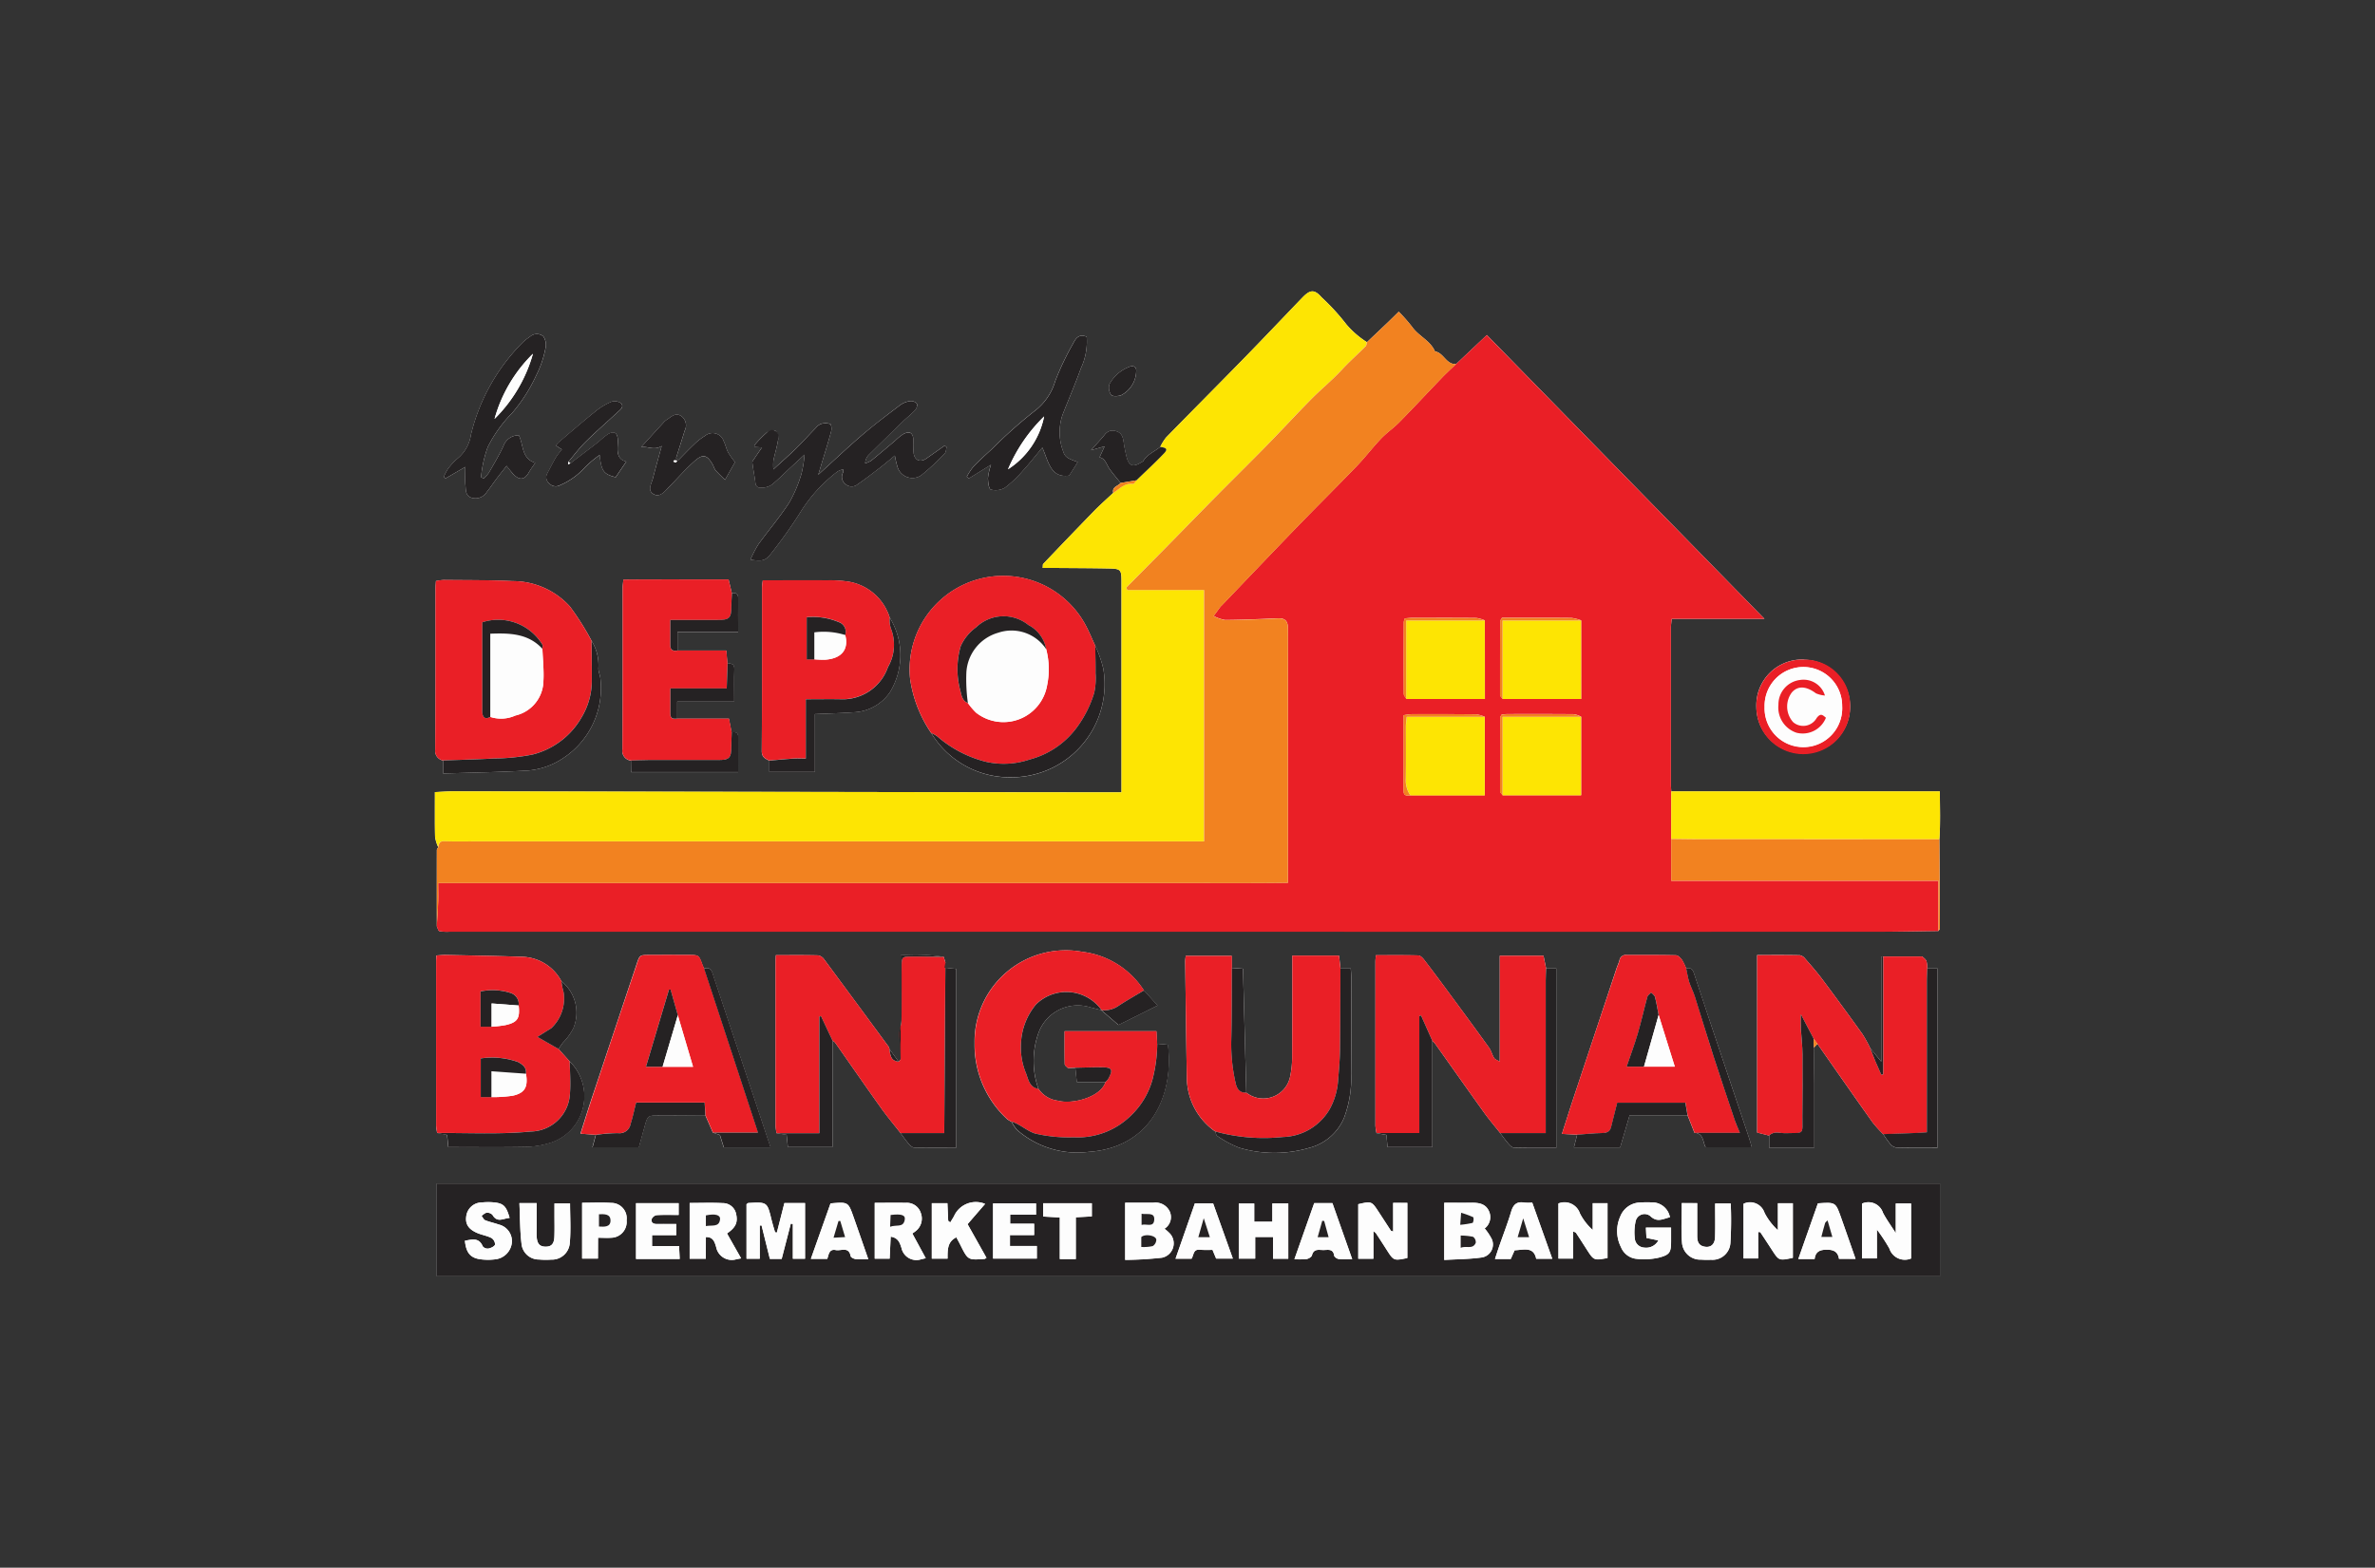 <svg xmlns="http://www.w3.org/2000/svg" width="156" height="103"><rect width="100%" height="100%" fill="#333333" stroke="none"/><defs><clipPath id="a"><path fill="none" d="M0 0h98.868v64.715H0z" data-name="Rectangle 5115"/></clipPath></defs><g data-name="Depo Bangunan"><path fill="none" d="M0 0h156v103H0z" data-name="Rectangle 855"/><g data-name="Group 9148"><g clip-path="url(#a)" data-name="Group 9147" transform="translate(28.564 19.144)"><path fill="#fdfdfd" d="m30.468 50.618-.611-.838a.427.427 0 0 0-.04-.135q-2.117-2.879-4.244-5.752a.635.635 0 0 0-.394-.267c-.921-.023-1.844-.012-2.781-.012-.011.21-.021.327-.021.444v10.768a3.335 3.335 0 0 0 .071.487l.655.1.082.8h2.934v-6.989a.7.7 0 0 1 .167.128c1.015 1.444 2.019 2.9 3.043 4.333.4.556.839 1.08 1.26 1.618.17.229.329.468.516.683.1.115.247.265.376.268.921.023 1.843.012 2.764.012V44.519l-.763-.083.052-.346-.111-.367a12.491 12.491 0 0 0-2.828-.1v6.844l-.127.154m14.576-38.034c-.169.213-.581.245-.487.654-.421.4-.856.779-1.26 1.193a437.41 437.41 0 0 0-3.338 3.474c-.037.039-.019.129-.035.264h.875c1.15.009 2.3.011 3.449.034.808.016.852.07.852.864v13.845h-1.473l-12.577-.016-29.825-.049c-.4 0-.792.032-1.222.051 0 1.036-.013 1.991.01 2.947a2.563 2.563 0 0 0 .208.671c-.032.063-.091.125-.091.188q-.007 2.508 0 5.016c.055.109.092.292.169.311a2.68 2.68 0 0 0 .642.038h93.653c1.387 0 2.775-.031 4.162-.048.035-.054.1-.109.1-.163q-.011-2.929-.034-5.857c.076-1.041.033-2.079.031-3.15h-17.64c-.008-.143-.024-.287-.024-.43V22.082c0-.16.029-.32.053-.566h6.091L69.1 2.869l-2.021 1.906c-.657.049-.811-.746-1.389-.829-.308-.72-1.082-1.007-1.509-1.624a10.966 10.966 0 0 0-.87-.986c-.275.269-.488.483-.707.692q-.688.657-1.381 1.31a5.91 5.91 0 0 1-1.355-1.175A14.343 14.343 0 0 0 58.243.39c-.475-.547-.761-.5-1.269.028-1.286 1.337-2.562 2.682-3.858 4.012-1.687 1.728-3.392 3.437-5.08 5.165a3.363 3.363 0 0 0-.391.628c-.371.3-.844.483-1.11.916-.033.054-.114.081-.174.117-.487.3-.746.226-.91-.3a9.377 9.377 0 0 1-.221-1.118c-.052-.3-.146-.549-.475-.645a.644.644 0 0 0-.755.221c-.249.31-.524.6-.9 1.024l.892-.256-.334.72c.391.087.456.481.655.762.226.32.485.617.73.924m45.533 37.105.237-.253c1.2 1.718 2.4 3.44 3.617 5.152a8.72 8.72 0 0 0 .7.779 7.07 7.07 0 0 0 .457.641.658.658 0 0 0 .394.244c.9.021 1.8.011 2.717.011V44.483h-.674a1.768 1.768 0 0 0-.051-.483c-.047-.12-.182-.205-.278-.306h-2.688v6.911l-.731-.885a8.409 8.409 0 0 0-.506-.92q-1.3-1.812-2.636-3.6c-.354-.473-.746-.919-1.134-1.365a.582.582 0 0 0-.349-.22c-.923-.018-1.847-.01-2.8-.01v11.66l.786.2v.8h2.964v-4.22l-.029-2.352m-46.8-2.465 1.124.97 2.571-1.278-.9-.993a5.6 5.6 0 0 0-4.042-2.533 5.991 5.991 0 0 0-7.076 5.992 6.638 6.638 0 0 0 2.167 5.027l.272.16-.015-.023a2.585 2.585 0 0 0 .355.541 6.019 6.019 0 0 0 4.716 1.445c4.1-.286 5.6-3.736 5.2-7.036l-.706-.064-.046-.824h-6.028c0 .75-.007 1.46.009 2.169 0 .082.131.161.2.242l.5.025.094.9h1.888c-.332 1.022-2.2 1.484-3.128 1.228a1.8 1.8 0 0 1-1.28-.781 5.471 5.471 0 0 1-.029-3.577 2.746 2.746 0 0 1 3.433-1.781c.249.067.5.128.751.192ZM8.9 11.3l-.121-.108c.371-.434.714-.9 1.12-1.3.68-.671 1.4-1.3 2.1-1.948.172-.159.444-.346.241-.581a.7.7 0 0 0-.638-.109 4.171 4.171 0 0 0-1.036.62c-.837.677-1.649 1.38-2.466 2.074a1.1 1.1 0 0 0-.137.192l.385.251a5.143 5.143 0 0 0-.39.51c-.2.346-.382.706-.569 1.061a.5.5 0 0 0 .12.65.568.568 0 0 0 .717.124 4.567 4.567 0 0 0 1.567-1.1 6.884 6.884 0 0 1 1.034-.879c.117 1.073.261 1.256 1.05 1.457l.7-1.03c-.467-.1-.579-.442-.578-.853 0-.191.025-.383.018-.574-.017-.465-.237-.6-.649-.371a5.425 5.425 0 0 0-.608.5c-.618.477-1.24.948-1.86 1.421m13.073 19.522v.745h2.988v-3.8c.9-.041 1.735-.061 2.567-.121a3.03 3.03 0 0 0 2.354-1.306 4.677 4.677 0 0 0-.01-4.92 3.424 3.424 0 0 0-2.656-2.346 7.926 7.926 0 0 0-1.429-.093c-1.4-.012-2.81 0-4.247 0a4.336 4.336 0 0 0-.052.454c0 3.587.007 7.174-.017 10.761 0 .416.237.5.5.633m-2.46-10.984-.219-.918c-2.29.005-4.595-.01-6.91.011-.024.25-.048.391-.049.532 0 3.539.007 7.078-.015 10.617a.637.637 0 0 0 .559.736v.762h7.04c0-.8-.006-1.557 0-2.314 0-.332-.2-.317-.427-.3l-.177-.9h-3.4V26.96h3.742c0-.755-.018-1.444.007-2.132.014-.366-.182-.383-.446-.36l-.078-.874h-3.203v-1.205h3.985c0-.8-.007-1.517 0-2.234 0-.313-.154-.366-.411-.31m62.68 24.646a3.408 3.408 0 0 0-.276-.571c-.095-.131-.259-.3-.4-.3-1.077-.026-2.155-.016-3.232-.018a.418.418 0 0 0-.471.339c-.046.184-.134.357-.194.538q-1.405 4.241-2.816 8.484c-.26.784-.507 1.573-.771 2.393l1 .052-.211.836h3.037l.622-2.115h3.8l.458 1.158c.606.027.54.593.73.95H86.5c-.064-.221-.11-.4-.17-.583q-1.247-3.724-2.5-7.446c-.363-1.084-.719-2.169-1.079-3.253-.09-.272-.154-.577-.563-.464m-64.511 0c-.038-.088-.08-.174-.113-.263-.227-.621-.226-.626-.895-.629q-1.289-.007-2.578 0c-.64 0-.642.009-.845.616l-2.9 8.67c-.267.8-.516 1.608-.787 2.456l1.008.076-.219.816h3.048c.127-.461.246-.894.367-1.327.212-.765.213-.762.986-.765 1 0 2.007-.011 3.011-.016l.5 1.148.454.152.257.816h3.073l-.978-2.935q-1.377-4.132-2.756-8.262c-.1-.3-.144-.7-.639-.552m34.667-.045v-.787h-3.016a3.081 3.081 0 0 0-.039.341c.034 2.559.064 5.118.109 7.676A4.337 4.337 0 0 0 51.26 55.2c.043.1.058.249.134.293a6.908 6.908 0 0 0 1.437.772 8.1 8.1 0 0 0 4.6.011 3.391 3.391 0 0 0 2.3-2 7.378 7.378 0 0 0 .456-2.883c.025-2.106.011-4.213.009-6.319 0-.186-.022-.371-.035-.587h-.675l-.094-.84H56.32v.75c0 1.96 0 3.92-.01 5.88a6.241 6.241 0 0 1-.126 1.277 1.8 1.8 0 0 1-2.884 1.092l-.217-8.142-.731-.056M8.12 49.776c.1-.139.191-.28.291-.416a3.794 3.794 0 0 0 .689-.96 2.654 2.654 0 0 0-.792-3.081 3.009 3.009 0 0 0-2.6-1.6c-1.674-.059-3.35-.085-5.025-.121-.183 0-.367.02-.581.033-.01.162-.023.278-.023.393v10.785a3.244 3.244 0 0 0 .073.487l.646.118.079.8c1.767 0 3.486.024 5.2-.014a5.769 5.769 0 0 0 1.613-.3 3.207 3.207 0 0 0 1.17-5.3l-.74-.824M.54 30.819v.858c1.9-.061 3.718-.088 5.531-.193a4.856 4.856 0 0 0 2.349-.811 5.491 5.491 0 0 0 2.458-5.181c-.007-.252-.15-.505-.134-.752a3.023 3.023 0 0 0-.445-1.77 17.493 17.493 0 0 0-1.434-2.27A5.074 5.074 0 0 0 5.1 19.038c-1.51-.072-3.02-.058-4.529-.075a3.444 3.444 0 0 0-.5.07c-.012.2-.03.364-.03.528 0 3.521.009 7.042-.017 10.563a.634.634 0 0 0 .518.7m32.064-1.8a6.027 6.027 0 0 0 5.281 2.907 6.121 6.121 0 0 0 6.021-7.131 7.694 7.694 0 0 0-.532-1.515c-.227-.485-.425-.987-.687-1.453a6.145 6.145 0 0 0-11.472 3.638 8.4 8.4 0 0 0 1.383 3.547m40.393 15.469-.173-.836h-2.873v6.963c-.167-.1-.313-.148-.373-.244-.133-.215-.189-.48-.335-.683-.893-1.241-1.8-2.473-2.707-3.7-.514-.7-1.032-1.394-1.561-2.08-.094-.122-.249-.273-.379-.276-.922-.024-1.845-.013-2.787-.013-.013.207-.027.324-.027.44v10.764a3.161 3.161 0 0 0 .074.485l.646.119.081.8h2.94v-6.982a1.769 1.769 0 0 1 .191.2c1.075 1.512 2.142 3.029 3.224 4.536.328.457.7.886 1.046 1.328.172.227.334.464.522.677.1.116.246.273.374.276.922.023 1.845.012 2.782.012V44.486ZM98.86 58.612H.13v6.1h98.73ZM20.726 17.624c.74.122.992.079 1.336-.374a31.659 31.659 0 0 0 1.947-2.742 9.9 9.9 0 0 1 2.446-2.68 1.379 1.379 0 0 1 .361-.137c0 .116.015.168 0 .2a.591.591 0 0 0 .157.773.6.6 0 0 0 .795.009c.49-.331.958-.7 1.427-1.057.341-.263.668-.543 1.017-.828a6.154 6.154 0 0 0 .187.784 1.024 1.024 0 0 0 1.529.523 15.116 15.116 0 0 0 1.563-1.452c.089-.088.083-.272.121-.412l-.126-.1c-.4.282-.794.565-1.194.844s-.76.15-.845-.328a5.692 5.692 0 0 1-.017-.859c-.011-.5-.246-.646-.68-.4a3.43 3.43 0 0 0-.5.407c-.53.445-1.056.894-1.594 1.329a1.57 1.57 0 0 1-.392.171.844.844 0 0 1 .229-.551q1.117-1.112 2.254-2.205c.257-.248.545-.466.786-.729.1-.1.179-.33.128-.426a.5.5 0 0 0-.418-.178 1.445 1.445 0 0 0-.658.246c-.856.647-1.713 1.3-2.528 1.992-.949.812-1.855 1.674-2.873 2.6l.171-.567c.227-.755.465-1.507.672-2.267.043-.157.021-.461-.06-.5a1.035 1.035 0 0 0-.6-.006.82.82 0 0 0-.338.256c-.434.446-.848.911-1.292 1.346s-.932.862-1.5 1.386a3.687 3.687 0 0 1 0-.583c.1-.468.246-.927.316-1.4a.646.646 0 0 0-.184-.545.641.641 0 0 0-.567.106 7.687 7.687 0 0 0-.8.822c-.022.024-.007.081-.01.123l.494.035c-.2.29-.346.5-.485.709-.059.09-.157.2-.146.285.052.446.148.886.2 1.331a.33.33 0 0 0 .388.324 1.284 1.284 0 0 0 .666-.183c.462-.371.878-.8 1.313-1.2l.862-.794a7.913 7.913 0 0 1-.2 1.246 8.763 8.763 0 0 1-.794 1.891c-.62.959-1.369 1.834-2.04 2.762a8.071 8.071 0 0 0-.523 1M2 11.536c0 .49-.028.848.008 1.2.032.317-.009.7.416.83a.878.878 0 0 0 .993-.393c.223-.28.421-.58.637-.867s.42-.539.657-.841c.206.254.326.434.478.582.395.386.719.325.985-.153.112-.2.255-.387.417-.629-.915-.282-.758-1.189-1.075-1.806a1.046 1.046 0 0 0-1.008.694c-.28.605-.626 1.181-.959 1.76a2.488 2.488 0 0 1-.336.381l-.18-.078a7.891 7.891 0 0 1 .441-1.989 8.805 8.805 0 0 1 1.611-2.243 10.678 10.678 0 0 0 1.568-2.449 6.859 6.859 0 0 0 .619-1.815.967.967 0 0 0-.154-.772.664.664 0 0 0-.863.024 3.261 3.261 0 0 0-.5.4 12.838 12.838 0 0 0-3.387 6.061 2.486 2.486 0 0 1-.834 1.515 4.018 4.018 0 0 0-.681.728 2.831 2.831 0 0 0-.265.521l.113.093L2 11.536m40.815-8.554c-.585-.256-.776.226-.947.538a17.8 17.8 0 0 0-1.125 2.38 3.812 3.812 0 0 1-1.369 1.972 31.1 31.1 0 0 0-2.774 2.474c-.419.383-.841.764-1.233 1.173a4.094 4.094 0 0 0-.429.656l.133.115 1.456-.9a4.077 4.077 0 0 0-.2.865c0 .268.058.727.189.765a1.209 1.209 0 0 0 .925-.122 7.533 7.533 0 0 0 1.189-1.127c.425-.464.812-.962 1.268-1.509.408.908.533 2.022 1.767 1.84l.561-.888c-.674-.238-.846-.323-.97-.732a3.544 3.544 0 0 1-.024-2.382c.4-1.015.833-2.015 1.2-3.041a4.136 4.136 0 0 0 .383-2.074M16 11.091l-.158-.133c.191-.6.385-1.206.57-1.81a.75.75 0 0 0-.24-.961c-.392-.246-.665.083-.959.261a1.032 1.032 0 0 0-.213.194c-.464.508-.927 1.017-1.447 1.589.475-.058.83.244 1.344-.07-.222.816-.408 1.471-.577 2.129-.09.35-.376.794.039 1.032s.734-.17 1.017-.463c.547-.565 1.068-1.158 1.651-1.682s.855-.449 1.253.259a1.7 1.7 0 0 0 .151.322c.214.235.45.452.626.626l.655-1.163a5.894 5.894 0 0 1-.447-.632c-.123-.227-.168-.5-.287-.725a.769.769 0 0 0-1.226-.375 3.888 3.888 0 0 0-.728.57c-.354.332-.685.687-1.026 1.032m73.941 13.1A3.007 3.007 0 0 0 86.8 27.3a3.08 3.08 0 1 0 3.137-3.1M46.068 5.157c-.021-.224-.246-.3-.449-.2A2.479 2.479 0 0 0 44.31 6.1a.815.815 0 0 0 .114.706c.095.114.444.092.646.026a1.835 1.835 0 0 0 1-1.67" data-name="Path 19272"/><path fill="#ea1f26" d="m67.079 4.775 2.014-1.906 18.24 18.646h-6.091c-.024.245-.053.406-.053.566v10.342c0 .143.016.286.024.43q0 1.563-.006 3.126v2.748h17.549v3.3c-1.387.017-2.775.048-4.162.048q-22.821.005-45.641 0H.939a2.68 2.68 0 0 1-.646-.04c-.077-.019-.114-.2-.169-.311.031-.54.071-1.08.091-1.621.015-.4 0-.792 0-1.232h47.844c2.647 0 5.294.017 7.974-.014V22.138c0-.509-.214-.68-.687-.659-1.143.053-2.288.1-3.432.11a2.443 2.443 0 0 1-.76-.264l.438-.6a1.13 1.13 0 0 1 .1-.1c1.683-1.756 3.36-3.518 5.052-5.266 1.262-1.3 2.553-2.578 3.811-3.886.555-.577 1.04-1.221 1.592-1.8.371-.39.829-.7 1.207-1.084.951-.97 1.877-1.966 2.819-2.945.292-.3.605-.587.909-.879m-3 28.342h4.883v-5.155a2.16 2.16 0 0 0-.561-.163 315.403 315.403 0 0 0-4.24-.011 4.369 4.369 0 0 0-.531.071v4.981c0 .331.225.308.45.286m4.885-11.5a2.173 2.173 0 0 0-.56-.16c-1.4-.014-2.81-.008-4.215-.006-.16 0-.32.022-.477.033a1.034 1.034 0 0 0-.073.24c-.006 1.572-.012 3.143 0 4.715 0 .114.11.227.168.34h5.161Zm6.326 0a2.7 2.7 0 0 0-.629-.162c-1.262-.015-2.524-.007-3.786-.007h-.788c-.067.125-.108.166-.108.206-.009 1.619-.018 3.238-.014 4.857 0 .089.108.178.166.267h5.16Zm0 6.328a1.65 1.65 0 0 0-.483-.165c-1.453-.014-2.907-.01-4.361-.008a3.668 3.668 0 0 0-.379.036c-.047.089-.087.129-.087.17-.009 1.62-.017 3.24-.012 4.859 0 .089.106.179.163.268h5.159Z" data-name="Path 19273"/><path fill="#252223" d="M98.861 64.715H.13v-6.1h98.731Zm-76.4-2.876-.118-.017c-.077-.269-.164-.536-.229-.808-.284-1.186-.282-1.187-1.521-1.118-.038 0-.074.047-.125.082v3.58h.87v-2.185l.118-.008.546 2.2h.775l.6-2.319.134.026v2.286h.8v-3.659h-1.353l-.494 1.94m51.337-1.915v3.63h.962v-1.789c.113.054.171.063.192.1.237.359.469.721.7 1.083.473.733.473.733 1.37.569v-3.6h-.972v1.759a3.7 3.7 0 0 1-.842-1.093 1.067 1.067 0 0 0-1.411-.65m-28.459-.046v3.752a23.952 23.952 0 0 0 2.413-.143.962.962 0 0 0 .544-1.569 2.95 2.95 0 0 0-.376-.334.9.9 0 0 0 .334-1.16 1.031 1.031 0 0 0-1.076-.548h-1.84m20.96 0v3.756c.849-.05 1.66-.05 2.455-.162a.863.863 0 0 0 .674-1.194 3.579 3.579 0 0 0-.473-.713.94.94 0 0 0 .267-1.167c-.233-.479-.691-.529-1.165-.522-.571.008-1.142 0-1.757 0M55.01 61.13h-1.192v-1.194h-1.015v3.618h1.078v-1.426h1.173v1.43h1v-3.634H55.01Zm31.91.674c.1.016.138.011.146.024q.377.568.748 1.14c.472.729.471.73 1.385.537V59.92h-.982v1.774a4.1 4.1 0 0 1-.876-1.14 1 1 0 0 0-1.382-.6v3.591h.96Zm10.044 1.74V59.93h-1.006v1.951c-.337-.531-.623-.918-.841-1.34a1.008 1.008 0 0 0-1.378-.6v3.6h.979v-1.9a11.927 11.927 0 0 1 .818 1.243 1.066 1.066 0 0 0 1.427.662m-34.019-3.655v1.889c-.113-.043-.142-.045-.152-.059l-.781-1.2c-.482-.743-.482-.743-1.361-.54v3.582h.994v-1.812a1.079 1.079 0 0 1 .168.138q.355.539.7 1.082c.467.73.466.73 1.361.547v-3.622Zm-45.146 3.667v-1.427c.507-.022.587.379.676.655a1.044 1.044 0 0 0 1.34.8l.3-.055-.925-1.633c.565-.385.726-.717.6-1.276a.883.883 0 0 0-.873-.717c-.727-.039-1.458-.01-2.179-.01v3.663Zm18.345-3.6a1.57 1.57 0 0 0-2.045.809c-.078.139-.165.274-.247.411l-.133-.11-.052-1.155H32.64v3.639h1.036c0-.563-.026-1.11.577-1.4.088.166.18.331.265.5.5 1 .5 1 1.593.918.019 0 .037-.02.122-.07l-1.244-2.212 1.152-1.332m-3.9 3.567-.879-1.62c.036-.025.118-.076.191-.136a1.041 1.041 0 0 0 .364-1.213.959.959 0 0 0-1-.664c-.683-.018-1.366 0-2.025 0v3.667h.98l.068-1.446c.524.075.611.456.708.737a1 1 0 0 0 1.3.747c.067-.013.133-.031.294-.068m48.119-1.169a.908.908 0 0 1-.929.468.653.653 0 0 1-.617-.6 3.394 3.394 0 0 1 .052-1.12.6.6 0 0 1 .966-.351c.463.447.84.174 1.289.078a1.193 1.193 0 0 0-1.224-.978 7.685 7.685 0 0 0-.787.011 1.439 1.439 0 0 0-1.254.925 2.325 2.325 0 0 0 .048 2 1.234 1.234 0 0 0 .973.769 4.428 4.428 0 0 0 1.481-.065c.779-.2.842-.349.84-1.154v-.826h-1.654l.035.676.78.163M5.555 59.905c.043.94.033 1.8.136 2.648a1.143 1.143 0 0 0 1.164 1.057 4.838 4.838 0 0 0 .789.007 1.174 1.174 0 0 0 1.219-1.089c.079-.866.019-1.745.019-2.6H7.859v.762c0 .479.013.958-.007 1.436s-.2.648-.589.641-.546-.2-.574-.664c-.013-.215 0-.431 0-.646v-1.552Zm76.347 0c0 .877-.049 1.736.015 2.587a1.2 1.2 0 0 0 1.255 1.131 5.036 5.036 0 0 0 .645.008 1.18 1.18 0 0 0 1.28-1.1 24.654 24.654 0 0 0 .021-2.593h-1.023c0 .766.015 1.481-.005 2.2-.015.5-.3.724-.732.627-.392-.087-.441-.39-.442-.717v-2.135Zm-45.238 3.643h2.876v-.827h-1.765v-.715h1.588v-.748h-1.574v-.591h1.7v-.744h-2.825Zm-20.582.026-.042-.851h-1.774v-.713h1.587v-.733h-1.271c-.233 0-.4-.094-.34-.331a.439.439 0 0 1 .323-.252c.472-.029.947-.012 1.446-.012v-.774h-2.8v3.664Zm41.681-3.668-1.3 3.685a5.1 5.1 0 0 0 .8-.011c.132-.023.325-.138.352-.246.112-.453.454-.348.748-.347s.647-.113.712.371c.012.088.187.206.3.219a7.916 7.916 0 0 0 .883.01l-1.3-3.682Zm-55.789 2.47c.081.8.364 1.14 1.054 1.223a3.767 3.767 0 0 0 .928 0 1.23 1.23 0 0 0 1.105-1.133 1.122 1.122 0 0 0-.872-1.158c-.29-.106-.6-.165-.884-.281-.1-.041-.158-.191-.236-.291.112-.07.221-.189.338-.2a.473.473 0 0 1 .38.14c.315.551.726.223 1.125.2-.225-.8-.412-.972-1.106-1.027a4 4 0 0 0-.715.011 1.032 1.032 0 0 0-1.028.913c-.071.5.143.845.716 1.091.3.131.646.181.939.331a.514.514 0 0 1 .237.432c-.039.124-.269.227-.431.261a.424.424 0 0 1-.374-.138c-.256-.611-.717-.452-1.173-.376m49.344 1.174h1.093l-1.295-3.625h-1.2l-1.27 3.634h1.052c.156-.248.105-.635.542-.588a7.851 7.851 0 0 0 .835.006l.239.574m-22.849.041c-.346-.992-.655-1.889-.971-2.784-.349-.986-.352-.985-1.509-.885l-1.292 3.643h1.078c.1-.277.113-.668.558-.577.346.07.857-.255.979.4.016.084.207.175.325.191a7.277 7.277 0 0 0 .831.009m42.45-.581c.606-.028 1.256-.264 1.422.556h1.055l-1.315-3.689a3.339 3.339 0 0 1-.512 0c-.486-.089-.728.11-.87.582-.232.775-.528 1.531-.794 2.3-.089.257-.171.516-.272.821h1.038l.25-.562m22.4.554c-.331-.944-.64-1.842-.96-2.737-.354-.992-.358-.99-1.512-.911l-1.288 3.659h1.07c.054-.447.294-.606.76-.613.485-.007.77.123.843.6Zm-82.6-1.384c.34 0 .6.02.856 0a1.038 1.038 0 0 0 1.014-1.152 1.011 1.011 0 0 0-1.02-1.141c-.616-.04-1.237-.008-1.9-.008v3.666h1.038Zm31.383 1.4v-2.747l1.053-.058v-.866h-3.199v.874l1.092.062v2.734Z" data-name="Path 19274"/><path fill="#fde503" d="M.222 36.52a2.56 2.56 0 0 1-.208-.671C-.01 34.893 0 33.937 0 32.9c.429-.019.825-.052 1.222-.051q14.912.022 29.825.05 6.288.01 12.577.016H45.1V19.071c0-.794-.044-.848-.852-.865-1.149-.023-2.3-.024-3.449-.034h-.875c.016-.135 0-.226.035-.265a437.41 437.41 0 0 1 3.338-3.474c.4-.414.839-.8 1.26-1.193.411-.244.734-.675 1.3-.59.061.009.147-.153.221-.236.61-.591 1.238-1.166 1.823-1.782.245-.259.166-.357-.259-.41a3.373 3.373 0 0 1 .391-.628c1.687-1.728 3.393-3.437 5.08-5.165 1.3-1.327 2.572-2.674 3.857-4.012.508-.528.794-.574 1.269-.028a14.31 14.31 0 0 1 1.624 1.774 5.933 5.933 0 0 0 1.355 1.174c-.027.091-.028.208-.086.268-.516.526-1.071 1.01-1.573 1.555-.624.678-1.347 1.264-2 1.921-1 1.014-1.965 2.062-2.961 3.08-1.1 1.126-2.226 2.231-3.334 3.352-1.145 1.159-2.281 2.329-3.423 3.491q-1.213 1.233-2.433 2.46l.07.156h5.04v16.514H2.899c-.767 0-1.534.02-2.3-.009-.323-.012-.334.185-.385.391" data-name="Path 19275"/><path fill="#f28220" d="M.221 36.519c.051-.205.062-.4.385-.391.766.029 1.533.009 2.3.009h47.619V19.621h-5.04l-.07-.156 2.433-2.46c1.143-1.162 2.278-2.331 3.423-3.491 1.107-1.121 2.232-2.226 3.334-3.352 1-1.018 1.961-2.067 2.961-3.08.649-.657 1.371-1.243 2-1.921.5-.545 1.056-1.029 1.573-1.555.059-.06.059-.177.086-.268l1.381-1.31c.219-.209.432-.423.707-.692a10.971 10.971 0 0 1 .87.986c.427.618 1.2.9 1.509 1.625.579.082.732.877 1.389.828-.3.293-.617.576-.909.879-.942.979-1.867 1.975-2.819 2.945-.378.385-.835.693-1.207 1.084-.552.58-1.037 1.224-1.592 1.8-1.258 1.308-2.549 2.582-3.811 3.886-1.692 1.748-3.369 3.51-5.052 5.266a1.166 1.166 0 0 0-.1.1c-.148.2-.292.4-.438.6a2.443 2.443 0 0 0 .76.264 87.392 87.392 0 0 0 3.432-.11c.473-.022.684.15.687.659.006 1.007 0 2.013 0 3.02v13.694c-2.679.031-5.327.01-7.974.014s-5.272 0-7.908 0H.221c0 .439.012.836 0 1.232-.02.541-.06 1.08-.091 1.621v-5.016c0-.063.059-.125.091-.188" data-name="Path 19276"/><path fill="#ea1f26" d="M61.853 55.301a3.2 3.2 0 0 1-.074-.485q-.006-5.382 0-10.764c0-.116.014-.232.027-.44.942 0 1.865-.011 2.787.013.13 0 .285.155.379.276.529.687 1.048 1.382 1.562 2.08a472.048 472.048 0 0 1 2.707 3.7c.146.2.2.468.335.683.06.1.206.139.373.244v-6.956h2.869l.173.836c-.009.262-.027.524-.027.786v10.033h-2.985c-.35-.442-.718-.871-1.046-1.328-1.082-1.507-2.149-3.025-3.224-4.536a1.768 1.768 0 0 0-.191-.2l-.744-1.67-.112.037v7.69Z" data-name="Path 19277"/><path fill="#ea1f26" d="M97.696 43.699c.1.1.231.185.278.305a1.774 1.774 0 0 1 .052.48c-.009.286-.025.572-.025.858v9.914c-.3.018-.532.037-.763.046-.7.027-1.4.051-2.105.076a8.7 8.7 0 0 1-.7-.779c-1.214-1.712-2.413-3.434-3.617-5.152l-.255-.348-.836-1.6c0 .4-.012.671 0 .942.031.565.1 1.13.11 1.695.013 1.359 0 2.718-.01 4.077-.01 1.239.171 1.069-1.107 1.1-.358.01-.759-.169-1.075.157l-.786-.2V43.612c.949 0 1.873-.008 2.8.01a.584.584 0 0 1 .349.22c.388.447.78.892 1.134 1.365q1.336 1.785 2.636 3.6a8.421 8.421 0 0 1 .505.92c.118.3.232.6.356.892s.249.568.374.852l.122-.024v-7.745Z" data-name="Path 19278"/><path fill="#ea1f26" d="M22.447 55.311a3.3 3.3 0 0 1-.071-.487V44.056c0-.117.011-.234.021-.444.938 0 1.86-.011 2.781.012a.633.633 0 0 1 .394.267q2.132 2.868 4.244 5.752a.419.419 0 0 1 .04.135c.079.622.181.762.611.838l.127-.154c-.011-.318-.018-.636-.034-.953a6.6 6.6 0 0 1-.05-.762c.02-.3.135-.592.139-.888.017-1.142 0-2.285.008-3.427 0-.718.005-.725.694-.728s1.38.012 2.07.019l.111.367-.075 11.214h-2.87c-.422-.539-.864-1.062-1.261-1.618-1.024-1.437-2.028-2.889-3.043-4.333a.714.714 0 0 0-.167-.128l-.757-1.61-.107.038v7.658Z" data-name="Path 19279"/><path fill="#ea1f26" d="M32.604 29.017a8.393 8.393 0 0 1-1.386-3.547 6.145 6.145 0 0 1 11.472-3.643c.261.466.459.968.687 1.453.008.6.028 1.2.021 1.806a4.538 4.538 0 0 1-.085 1.28 7.444 7.444 0 0 1-1.037 2.135 5.622 5.622 0 0 1-3.203 2.256 5.3 5.3 0 0 1-2.865.152 7.751 7.751 0 0 1-3.2-1.666 2.075 2.075 0 0 0-.4-.226m2.4-1.974a4.548 4.548 0 0 0 .545.641 2.911 2.911 0 0 0 4.661-1.786 5.2 5.2 0 0 0-.063-2.4 2.234 2.234 0 0 0-1.167-1.577 2.6 2.6 0 0 0-3.435.153 3.078 3.078 0 0 0-1.011 1.241 5.377 5.377 0 0 0-.03 2.895c.074.28.116.692.5.835" data-name="Path 19280"/><path fill="#ea1f26" d="M37.627 54.412a6.637 6.637 0 0 1-2.167-5.027 5.991 5.991 0 0 1 7.076-5.992 5.6 5.6 0 0 1 4.042 2.533c-.552.333-1.113.652-1.653 1a1.655 1.655 0 0 1-1.145.3h.018a2.842 2.842 0 0 0-4.316-.378 4.278 4.278 0 0 0-.979 2.457 4.455 4.455 0 0 0 .334 2.085c.138.375.225.926.806 1a1.8 1.8 0 0 0 1.28.781c.926.256 2.8-.207 3.128-1.228a1.245 1.245 0 0 0 .177-.2c.338-.622.262-.764-.446-.764-.737 0-1.473.027-2.21.043-.07-.081-.2-.16-.2-.242-.016-.71-.009-1.42-.009-2.169h6.038l.047.824a9.768 9.768 0 0 1-.323 2.387 5.169 5.169 0 0 1-1.39 2.315 4.988 4.988 0 0 1-3.782 1.443 9.613 9.613 0 0 1-2.541-.252c-.565-.19-.974-.614-1.529-.779l.015.023-.272-.16" data-name="Path 19281"/><path fill="#ea1f26" d="M.54 30.82a.634.634 0 0 1-.518-.7c.026-3.521.015-7.042.017-10.563 0-.164.018-.327.03-.528a3.482 3.482 0 0 1 .5-.07c1.508.017 3.019 0 4.525.076a5.074 5.074 0 0 1 3.768 1.658 17.518 17.518 0 0 1 1.433 2.274c0 .883.016 1.765.011 2.648a4.639 4.639 0 0 1-.659 2.35 5.153 5.153 0 0 1-3.232 2.464 13.514 13.514 0 0 1-2.544.258c-1.11.065-2.222.088-3.334.13m3.1-2.86a2.274 2.274 0 0 0 1.648-.09 2.369 2.369 0 0 0 1.846-2.258c.04-.705-.04-1.418-.066-2.127 0-.095.037-.215-.008-.28a3.389 3.389 0 0 0-3.94-1.46v5.713a1.619 1.619 0 0 0 .008.286c.06.328.253.361.516.219" data-name="Path 19282"/><path fill="#ea1f26" d="M.157 55.299a3.249 3.249 0 0 1-.073-.487q-.006-5.393 0-10.785c0-.116.013-.231.023-.393.214-.013.4-.036.581-.033 1.675.036 3.351.061 5.025.121a3.009 3.009 0 0 1 2.6 1.6 4.483 4.483 0 0 0 .145.733 2.676 2.676 0 0 1-.816 2.36c-.32.2-.638.4-.908.567l1.386.792.74.824c.008.685.065 1.374.015 2.055a2.618 2.618 0 0 1-2.564 2.543c-2.035.2-4.1.083-6.154.1m5.349-8.38a.768.768 0 0 0-.536-.824 3.868 3.868 0 0 0-1.97-.1v2.322h.727a8.542 8.542 0 0 0 .9-.106c.8-.178.97-.44.877-1.292m-1.792 6.021a8.876 8.876 0 0 0 1.393-.09c.812-.178 1.025-.577.879-1.449.047-.4-.195-.586-.508-.762a5.04 5.04 0 0 0-2.459-.241v2.541h.7" data-name="Path 19283"/><path fill="#ea1f26" d="M53.298 52.646a1.8 1.8 0 0 0 2.887-1.095 6.243 6.243 0 0 0 .126-1.277c.014-1.96.008-3.92.01-5.88v-.75h3.068l.094.84c-.008 1.767-.006 3.534-.029 5.3a24.23 24.23 0 0 1-.117 1.922 4.563 4.563 0 0 1-.56 2.024 3.664 3.664 0 0 1-3.065 1.829 12.057 12.057 0 0 1-4.451-.363 4.336 4.336 0 0 1-1.868-3.52c-.045-2.559-.075-5.118-.109-7.676a3.011 3.011 0 0 1 .039-.341h3.029v.788c-.011 1.6 0 3.2-.04 4.8a11.458 11.458 0 0 0 .287 2.764c.08.367.257.655.7.63" data-name="Path 19284"/><path fill="#ea1f26" d="m18.271 55.275-.5-1.148-.046-.832h-4.5c-.125.493-.22.956-.363 1.4a.733.733 0 0 1-.817.606 9.927 9.927 0 0 0-1.462.117l-1.008-.076c.271-.848.521-1.655.787-2.456q1.443-4.337 2.9-8.671c.2-.607.2-.612.845-.616q1.289-.008 2.578 0c.668 0 .668.008.895.629.033.09.075.176.113.263l3.542 10.782Zm-3.314-4.329h2l-1-3.386-.477-1.691-.106.015-1.51 5.063Z" data-name="Path 19285"/><path fill="#ea1f26" d="m75.031 55.408-1-.052c.264-.821.511-1.609.771-2.393q1.408-4.243 2.824-8.484c.06-.181.148-.354.194-.538a.418.418 0 0 1 .471-.339c1.078 0 2.155-.008 3.232.018.137 0 .3.168.4.3a3.378 3.378 0 0 1 .276.571c.064.3.108.6.2.9.1.31.259.6.357.909.418 1.318.813 2.643 1.237 3.959.459 1.424.94 2.841 1.416 4.259.077.229.183.448.318.774h-2.982l-.458-1.158c-.05-.288-.1-.577-.141-.824h-4.481c-.145.578-.271 1.1-.408 1.621-.081.3-.3.367-.6.372-.541.009-1.08.07-1.621.109m4.389-4.472h2.02l-1.061-3.395c-.077-.4-.14-.8-.24-1.189-.027-.107-.165-.187-.252-.279-.085.091-.218.169-.247.276-.218.8-.394 1.606-.626 2.4-.211.72-.475 1.424-.735 2.188Z" data-name="Path 19286"/><path fill="#ea1f26" d="M15.921 28.071h3.4l.177.9c-.009.311-.023.622-.025.933 0 .752-.128.886-.86.887h-4.6c-.378 0-.757.021-1.135.032a.637.637 0 0 1-.559-.736c.022-3.539.012-7.078.015-10.617 0-.14.025-.281.049-.532 2.315-.021 4.621-.006 6.91-.011l.219.919c-.013.284-.036.568-.037.853 0 .77-.125.894-.92.893h-3.091v1.66c0 .334.193.4.471.347h3.212l.078.873-.056 1.616h-3.7v1.693c0 .325.225.311.45.294" data-name="Path 19287"/><path fill="#ea1f26" d="M21.973 30.83c-.263-.134-.5-.217-.5-.633.024-3.587.014-7.174.017-10.761a4.252 4.252 0 0 1 .051-.454c1.437 0 2.842-.007 4.247 0a7.923 7.923 0 0 1 1.429.094 3.424 3.424 0 0 1 2.656 2.346 1.971 1.971 0 0 0 .072.7 2.918 2.918 0 0 1-.182 2.552 3.148 3.148 0 0 1-3.124 2.116c-.731-.016-1.461 0-2.274 0v3.9c-.32 0-.558-.013-.793 0-.533.036-1.066.087-1.6.132m2.952-6.649a6.538 6.538 0 0 0 .707.026c1.16-.079 1.555-.743 1.321-1.628a.671.671 0 0 0-.44-.853 4.286 4.286 0 0 0-2.088-.311v2.766Z" data-name="Path 19288"/><path fill="#fde503" d="M81.207 35.977q0-1.563.005-3.126h17.642c0 1.071.045 2.109-.031 3.15l-16.114-.006c-.5 0-1-.012-1.5-.018" data-name="Path 19289"/><path fill="#f28220" d="M81.207 35.978c.5.006 1 .018 1.5.018l16.114.006q.019 2.928.034 5.857c0 .054-.066.109-.1.163v-3.3H81.207Z" data-name="Path 19290"/><path fill="#252223" d="M20.726 17.624a8.027 8.027 0 0 1 .523-1c.671-.928 1.421-1.8 2.04-2.762a8.761 8.761 0 0 0 .794-1.891 7.9 7.9 0 0 0 .2-1.245c-.37.341-.617.567-.862.795-.435.4-.851.829-1.313 1.2a1.282 1.282 0 0 1-.666.184.33.33 0 0 1-.388-.324c-.053-.445-.149-.885-.2-1.331-.01-.088.087-.195.146-.285.139-.211.286-.418.486-.708l-.495-.035c0-.042-.012-.1.01-.123a7.714 7.714 0 0 1 .8-.822.439.439 0 0 1 .751.439c-.07.471-.215.931-.316 1.4a3.645 3.645 0 0 0 0 .582c.572-.525 1.051-.942 1.5-1.386s.858-.9 1.292-1.346a.816.816 0 0 1 .338-.256 1.029 1.029 0 0 1 .6.006c.081.036.1.339.06.5-.207.76-.445 1.512-.672 2.267l-.171.567c1.018-.925 1.924-1.788 2.873-2.6.815-.7 1.673-1.345 2.529-1.993a1.446 1.446 0 0 1 .661-.247.5.5 0 0 1 .418.178.5.5 0 0 1-.128.426c-.241.262-.529.48-.786.728q-1.134 1.1-2.255 2.205a.845.845 0 0 0-.229.551 1.6 1.6 0 0 0 .392-.171c.538-.435 1.064-.885 1.594-1.33a3.43 3.43 0 0 1 .5-.407c.435-.241.67-.093.681.4a5.659 5.659 0 0 0 .017.859c.085.478.448.606.845.328s.8-.563 1.194-.844l.126.1c-.038.14-.032.324-.121.412a15.065 15.065 0 0 1-1.563 1.452 1.024 1.024 0 0 1-1.529-.523 6.182 6.182 0 0 1-.187-.784c-.348.285-.676.565-1.017.828-.469.361-.937.725-1.427 1.057a.6.6 0 0 1-.795-.009.59.59 0 0 1-.157-.772c.017-.036 0-.088 0-.2a1.385 1.385 0 0 0-.361.137 9.9 9.9 0 0 0-2.446 2.68 31.694 31.694 0 0 1-1.947 2.742c-.344.452-.6.5-1.336.374" data-name="Path 19291"/><path fill="#252223" d="m1.998 11.536-1.3.754-.113-.094a2.839 2.839 0 0 1 .265-.521 4.015 4.015 0 0 1 .681-.728 2.487 2.487 0 0 0 .834-1.516 12.837 12.837 0 0 1 3.386-6.057 3.262 3.262 0 0 1 .5-.4.664.664 0 0 1 .863-.024.966.966 0 0 1 .153.772 6.861 6.861 0 0 1-.619 1.815 10.672 10.672 0 0 1-1.569 2.449 8.8 8.8 0 0 0-1.606 2.241 7.879 7.879 0 0 0-.44 1.988l.181.078a2.473 2.473 0 0 0 .335-.38c.333-.58.68-1.155.959-1.76a1.046 1.046 0 0 1 1.008-.694c.317.617.16 1.524 1.075 1.806-.162.242-.3.427-.417.628-.267.478-.591.539-.985.154a7.429 7.429 0 0 1-.478-.582c-.236.3-.451.568-.657.841s-.414.587-.637.867a.878.878 0 0 1-.993.393c-.425-.129-.384-.514-.416-.83-.036-.352-.008-.709-.008-1.2m4.442-7.439a9.571 9.571 0 0 0-2.522 4.28 9.709 9.709 0 0 0 2.522-4.28" data-name="Path 19292"/><path fill="#252223" d="M42.815 2.982a4.135 4.135 0 0 1-.382 2.073c-.368 1.025-.8 2.026-1.2 3.041a3.545 3.545 0 0 0 .027 2.388c.125.409.3.494.97.732l-.561.889c-1.234.181-1.359-.932-1.767-1.841-.457.547-.843 1.046-1.268 1.509a7.548 7.548 0 0 1-1.189 1.128 1.21 1.21 0 0 1-.925.122c-.131-.038-.186-.5-.189-.765a4.077 4.077 0 0 1 .2-.865l-1.456.9-.133-.115a4.081 4.081 0 0 1 .429-.656c.393-.409.815-.79 1.233-1.173a31.09 31.09 0 0 1 2.774-2.471 3.811 3.811 0 0 0 1.369-1.972 17.819 17.819 0 0 1 1.125-2.383c.171-.312.362-.794.947-.538m-2.8 5.234a10.61 10.61 0 0 0-2.371 3.471 5.371 5.371 0 0 0 2.371-3.471" data-name="Path 19293"/><path fill="#252223" d="M51.26 55.197a12.059 12.059 0 0 0 4.451.363 3.665 3.665 0 0 0 3.065-1.829 4.57 4.57 0 0 0 .56-2.024c.06-.639.109-1.281.117-1.922.022-1.767.021-3.533.029-5.3h.675c.014.216.035.4.035.587 0 2.106.015 4.213-.009 6.319a7.369 7.369 0 0 1-.456 2.883 3.391 3.391 0 0 1-2.3 2 8.1 8.1 0 0 1-4.6-.011 6.931 6.931 0 0 1-1.437-.772c-.076-.045-.091-.193-.134-.293" data-name="Path 19294"/><path fill="#252223" d="M16 11.09c.341-.345.673-.7 1.026-1.032a3.87 3.87 0 0 1 .728-.571.769.769 0 0 1 1.226.375c.119.23.165.5.287.725a5.947 5.947 0 0 0 .447.632l-.655 1.162c-.177-.174-.412-.39-.626-.626a1.693 1.693 0 0 1-.151-.322c-.4-.708-.664-.788-1.253-.259s-1.1 1.117-1.651 1.682c-.283.292-.588.709-1.017.463s-.129-.682-.039-1.032c.169-.659.355-1.313.577-2.129-.514.314-.87.012-1.345.07.52-.572.982-1.081 1.447-1.589a1.018 1.018 0 0 1 .211-.194c.295-.179.567-.508.959-.261a.75.75 0 0 1 .24.961c-.186.6-.38 1.207-.57 1.81l.158.133m-.083.032a.7.7 0 0 0-.18-.024c-.027 0-.048.054-.072.084a.8.8 0 0 0 .171.061c.017 0 .042-.061.082-.121" data-name="Path 19295"/><path fill="#252223" d="M8.896 11.3c.62-.473 1.243-.944 1.86-1.421a5.479 5.479 0 0 1 .608-.5c.412-.231.632-.094.649.372.007.191-.017.383-.018.574 0 .411.111.753.578.853l-.7 1.03c-.789-.2-.933-.384-1.05-1.457a6.87 6.87 0 0 0-1.034.879 4.565 4.565 0 0 1-1.567 1.1.569.569 0 0 1-.718-.125.5.5 0 0 1-.12-.65c.187-.355.366-.714.569-1.06a5.077 5.077 0 0 1 .389-.51l-.385-.251a1.086 1.086 0 0 1 .137-.192c.819-.694 1.631-1.4 2.468-2.071a4.171 4.171 0 0 1 1.036-.62.7.7 0 0 1 .638.109c.2.235-.069.422-.241.581-.7.649-1.423 1.277-2.1 1.948-.406.4-.749.863-1.12 1.3l-.027.174.148-.066" data-name="Path 19296"/><path fill="#252223" d="M37.884 54.549c.554.165.963.589 1.529.779a9.614 9.614 0 0 0 2.541.252 4.987 4.987 0 0 0 3.782-1.443 5.17 5.17 0 0 0 1.391-2.315 9.778 9.778 0 0 0 .323-2.387l.706.064c.4 3.3-1.1 6.75-5.2 7.036a6.019 6.019 0 0 1-4.716-1.445 2.585 2.585 0 0 1-.355-.541" data-name="Path 19297"/><path fill="#252223" d="M.54 30.819c1.112-.041 2.224-.064 3.334-.129a13.516 13.516 0 0 0 2.544-.258 5.153 5.153 0 0 0 3.232-2.463 4.64 4.64 0 0 0 .659-2.35c.005-.883-.006-1.765-.011-2.648a3.021 3.021 0 0 1 .445 1.77c-.016.246.127.5.134.752a5.491 5.491 0 0 1-2.458 5.181 4.856 4.856 0 0 1-2.349.811c-1.812.105-3.629.132-5.531.193Z" data-name="Path 19298"/><path fill="#252223" d="M32.604 29.017a2.057 2.057 0 0 1 .4.226 7.752 7.752 0 0 0 3.2 1.666 5.292 5.292 0 0 0 2.864-.152 5.62 5.62 0 0 0 3.206-2.255 7.438 7.438 0 0 0 1.037-2.135 4.548 4.548 0 0 0 .086-1.28c.006-.6-.013-1.2-.022-1.806a7.647 7.647 0 0 1 .532 1.515 6.12 6.12 0 0 1-6.023 7.128 6.026 6.026 0 0 1-5.28-2.907" data-name="Path 19299"/><path fill="#252223" d="M21.973 30.83c.533-.045 1.065-.1 1.6-.132.235-.016.473 0 .793 0v-3.9c.813 0 1.544-.013 2.274 0a3.147 3.147 0 0 0 3.124-2.116 2.918 2.918 0 0 0 .182-2.553 1.976 1.976 0 0 1-.072-.7 4.677 4.677 0 0 1 .01 4.92 3.029 3.029 0 0 1-2.354 1.306c-.832.061-1.667.08-2.567.121v3.8h-2.99Z" data-name="Path 19300"/><path fill="#252223" d="M30.589 55.304h2.87l.076-11.214-.052.346.763.082v11.749c-.921 0-1.843.011-2.764-.012-.129 0-.276-.153-.376-.268-.187-.215-.345-.454-.516-.683" data-name="Path 19301"/><path fill="#252223" d="M.157 55.3c2.053-.018 4.119.1 6.154-.1a2.618 2.618 0 0 0 2.565-2.543c.05-.681-.007-1.369-.015-2.055a3.207 3.207 0 0 1-1.162 5.308 5.768 5.768 0 0 1-1.613.3c-1.718.037-3.437.014-5.2.014l-.079-.8-.646-.118" data-name="Path 19302"/><path fill="#252223" d="M69.98 55.305h2.985V45.272c0-.262.018-.524.027-.786h.665v11.785c-.937 0-1.86.011-2.782-.013-.128 0-.272-.16-.374-.276-.188-.214-.349-.451-.522-.678" data-name="Path 19303"/><path fill="#252223" d="M95.132 55.371c.7-.025 1.4-.048 2.105-.075.232-.009.464-.028.763-.046v-9.914c0-.286.016-.572.025-.858h.674v11.784c-.914 0-1.816.01-2.717-.011a.657.657 0 0 1-.394-.244 7.072 7.072 0 0 1-.457-.641" data-name="Path 19304"/><path fill="#ea1f26" d="M89.941 24.195a2.982 2.982 0 0 1 3.022 3.058 3.08 3.08 0 1 1-6.159.042 3.007 3.007 0 0 1 3.137-3.1m-2.6 3.1a2.55 2.55 0 1 0 5.093-.049 2.547 2.547 0 1 0-5.093.049" data-name="Path 19305"/><path fill="#252223" d="M61.853 55.301h2.81v-7.69l.112-.037.744 1.67v6.978h-2.94l-.081-.8-.646-.119" data-name="Path 19306"/><path fill="#252223" d="M22.447 55.311h2.807v-7.658l.107-.038.757 1.61v6.993h-2.93l-.083-.8-.655-.1" data-name="Path 19307"/><path fill="#252223" d="M82.738 55.287h2.982c-.135-.327-.242-.546-.319-.774-.477-1.418-.957-2.835-1.416-4.259-.424-1.316-.819-2.641-1.237-3.959-.1-.31-.26-.6-.357-.909-.091-.29-.134-.6-.2-.9.409-.113.472.191.563.464.359 1.084.716 2.17 1.078 3.253q1.247 3.724 2.5 7.447c.06.179.106.362.17.583h-3.034c-.189-.357-.123-.923-.73-.95" data-name="Path 19308"/><path fill="#252223" d="M18.271 55.275h2.953l-3.542-10.782c.495-.143.539.253.639.552q1.383 4.129 2.755 8.262l.978 2.935h-3.072l-.257-.816-.454-.152" data-name="Path 19309"/><path fill="#252223" d="M75.031 55.409c.54-.039 1.08-.1 1.621-.109.3-.005.518-.067.6-.372.137-.52.263-1.043.408-1.622h4.478l.141.824h-3.8l-.622 2.115H74.82l.211-.836" data-name="Path 19310"/><path fill="#252223" d="M10.577 55.424a9.9 9.9 0 0 1 1.462-.117.732.732 0 0 0 .817-.606c.143-.447.238-.909.364-1.4h4.5l.046.832c-1 .006-2.007.013-3.011.016-.773 0-.774 0-.986.765l-.366 1.327h-3.045l.219-.816" data-name="Path 19311"/><path fill="#252223" d="M39.644 52.396c-.58-.077-.668-.627-.806-1a4.452 4.452 0 0 1-.334-2.085 4.277 4.277 0 0 1 .979-2.457 2.841 2.841 0 0 1 4.315.378c-.25-.064-.5-.125-.751-.191a2.746 2.746 0 0 0-3.433 1.781 5.472 5.472 0 0 0 .029 3.577" data-name="Path 19312"/><path fill="#252223" d="M87.642 55.466c.317-.326.717-.147 1.075-.157 1.278-.035 1.1.135 1.107-1.1.011-1.359.023-2.718.01-4.077-.005-.565-.079-1.129-.11-1.695-.015-.272 0-.545 0-.942l.836 1.6.018.6.029 2.352v4.223h-2.965Z" data-name="Path 19313"/><path fill="#252223" d="M47.646 10.222c.425.052.5.151.259.41-.584.616-1.212 1.191-1.822 1.782l-1.038.173c-.245-.307-.5-.6-.73-.924-.2-.282-.264-.675-.655-.762l.334-.72-.892.256c.373-.423.648-.714.9-1.024a.644.644 0 0 1 .759-.225c.329.1.422.349.475.644a9.319 9.319 0 0 0 .221 1.118c.164.531.422.6.91.3.06-.037.141-.063.174-.117.266-.434.739-.613 1.11-.916" data-name="Path 19314"/><path fill="#252223" d="M12.879 30.822c.378-.011.757-.031 1.135-.032h4.6c.732 0 .856-.135.86-.887 0-.311.016-.622.025-.933.224-.018.431-.033.426.3-.009.758 0 1.515 0 2.314h-7.04Z" data-name="Path 19315"/><path fill="#252223" d="M53.297 52.646c-.445.025-.621-.263-.7-.63a11.459 11.459 0 0 1-.287-2.764c.041-1.6.03-3.2.04-4.8l.731.056.217 8.142" data-name="Path 19316"/><path fill="#252223" d="M15.935 23.596c-.278.048-.472-.013-.471-.347v-1.66h3.092c.794 0 .917-.123.919-.893 0-.284.024-.568.037-.853.257-.057.416 0 .411.31-.01.717 0 1.435 0 2.234h-3.988Z" data-name="Path 19317"/><path fill="#252223" d="M15.92 28.071c-.225.017-.449.031-.45-.294v-1.693h3.7l.056-1.616c.263-.023.459-.007.446.36-.026.688-.007 1.377-.007 2.131H15.92Z" data-name="Path 19318"/><path fill="#252223" d="m8.119 49.776-1.386-.792c.27-.169.588-.37.908-.567a2.676 2.676 0 0 0 .816-2.36 4.483 4.483 0 0 1-.145-.733 2.654 2.654 0 0 1 .792 3.081 3.785 3.785 0 0 1-.693.957c-.1.136-.195.277-.291.416" data-name="Path 19319"/><path fill="#252223" d="M43.78 47.228a1.655 1.655 0 0 0 1.145-.3c.54-.351 1.1-.67 1.652-1l.9.993-2.571 1.278-1.124-.97" data-name="Path 19320"/><path fill="#252223" d="M33.423 43.723c-.69-.007-1.38-.022-2.07-.019s-.692.011-.694.728c0 1.142.01 2.285-.008 3.427 0 .3-.12.59-.139.888a6.6 6.6 0 0 0 .05.762c.016.317.023.635.034.953v-6.846a12.477 12.477 0 0 1 2.828.1" data-name="Path 19321"/><path fill="#252223" d="M46.068 5.157a1.835 1.835 0 0 1-1 1.67c-.2.066-.552.088-.646-.026a.815.815 0 0 1-.114-.706 2.479 2.479 0 0 1 1.309-1.137c.2-.1.429-.025.449.2" data-name="Path 19322"/><path fill="#252223" d="M41.574 51.023c.737-.015 1.473-.043 2.21-.043.707 0 .784.142.446.764a1.247 1.247 0 0 1-.178.2h-1.888l-.094-.9-.5-.025" data-name="Path 19323"/><path fill="#252223" d="M97.696 43.699h-2.568v7.745l-.122.024c-.125-.284-.254-.566-.374-.852s-.238-.594-.356-.892l.731.885v-6.91Z" data-name="Path 19324"/><path fill="#f28220" d="m45.045 12.587 1.038-.173c-.074.083-.161.245-.221.236-.569-.085-.893.346-1.3.59-.094-.409.318-.441.487-.654" data-name="Path 19325"/><path fill="#252223" d="M30.468 50.617c-.43-.076-.532-.216-.611-.838l.611.838" data-name="Path 19326"/><path fill="#f28220" d="m90.576 49.693-.018-.6.255.348-.237.253" data-name="Path 19327"/><path fill="#252223" d="m37.627 54.413.272.16-.272-.16" data-name="Path 19329"/><path fill="#fde503" d="M70.128 27.951h5.159v5.16h-5.159z" data-name="Rectangle 5112"/><path fill="#fde503" d="M70.129 21.624h5.16v5.16h-5.16z" data-name="Rectangle 5113"/><path fill="#fde503" d="M63.802 21.622h5.161v5.161h-5.161z" data-name="Rectangle 5114"/><path fill="#fde503" d="M68.96 27.952v5.165h-4.879a1.754 1.754 0 0 1-.3-1.106c.018-1.142 0-2.285.006-3.428 0-.2.034-.408.054-.631Z" data-name="Path 19330"/><path fill="#f28220" d="M68.961 27.952h-5.127c-.02.223-.053.427-.054.631 0 1.143.012 2.286-.006 3.428a1.754 1.754 0 0 0 .3 1.106c-.225.023-.449.045-.449-.286V27.85a4.37 4.37 0 0 1 .531-.071c1.414 0 2.827-.005 4.24.011a2.16 2.16 0 0 1 .561.163" data-name="Path 19331"/><path fill="#f28220" d="M75.287 27.952h-5.159v5.16c-.057-.089-.163-.179-.163-.268 0-1.62 0-3.24.012-4.859 0-.041.04-.081.087-.17a3.665 3.665 0 0 1 .379-.036c1.454 0 2.907-.006 4.361.008a1.65 1.65 0 0 1 .483.165" data-name="Path 19332"/><path fill="#f28220" d="M75.288 21.623h-5.16v5.16c-.058-.089-.166-.177-.166-.266 0-1.619 0-3.238.014-4.857 0-.04.041-.081.108-.206h.788c1.262 0 2.525-.008 3.787.007a2.673 2.673 0 0 1 .629.162" data-name="Path 19333"/><path fill="#f28220" d="M68.963 21.622h-5.161v5.161c-.059-.113-.168-.226-.168-.34-.008-1.571 0-3.143 0-4.714a1.02 1.02 0 0 1 .073-.24c.157-.012.317-.033.477-.033 1.4 0 2.81-.008 4.215.006a2.175 2.175 0 0 1 .56.16" data-name="Path 19334"/><path fill="#fdfdfd" d="m22.464 61.839.494-1.94h1.359v3.662h-.8V61.28l-.134-.026-.6 2.319h-.776l-.546-2.2-.118.008v2.18h-.87v-3.583c.051-.035.087-.08.125-.082 1.239-.069 1.236-.068 1.521 1.118.065.272.152.539.229.807l.118.017" data-name="Path 19335"/><path fill="#fdfdfd" d="M73.8 59.923a1.067 1.067 0 0 1 1.411.649 3.7 3.7 0 0 0 .842 1.093v-1.759h.972v3.6c-.9.163-.9.163-1.369-.57-.233-.361-.464-.724-.7-1.082-.022-.032-.079-.041-.192-.1v1.789h-.962Z" data-name="Path 19336"/><path fill="#fdfdfd" d="M45.341 59.877h1.84a1.031 1.031 0 0 1 1.076.547.9.9 0 0 1-.334 1.16 2.952 2.952 0 0 1 .376.334.962.962 0 0 1-.544 1.569 23.961 23.961 0 0 1-2.413.143Zm1.058 2.907a2.726 2.726 0 0 0 .753-.058.508.508 0 0 0 .233-.421c-.029-.28-.754-.4-.986-.169Zm.021-2.18v.734c.326-.094.8.183.831-.33s-.449-.337-.831-.4" data-name="Path 19337"/><path fill="#fdfdfd" d="M66.301 59.878c.615 0 1.187.006 1.757 0 .474-.007.932.043 1.165.522a.94.94 0 0 1-.267 1.167 3.582 3.582 0 0 1 .473.714.863.863 0 0 1-.674 1.193c-.795.112-1.606.111-2.455.162Zm1.08 2.957c.382-.154.795.127.988-.327a.437.437 0 0 0-.173-.394 4.093 4.093 0 0 0-.815-.083Zm-.031-1.506a5.863 5.863 0 0 0 .82-.129.512.512 0 0 0 .038-.369 6.121 6.121 0 0 0-.8-.293l-.058.791" data-name="Path 19338"/><path fill="#fdfdfd" d="M55.009 61.125v-1.2h1.048v3.634h-1v-1.431h-1.173v1.421h-1.078v-3.618h1.016v1.194Z" data-name="Path 19339"/><path fill="#fdfdfd" d="M86.919 61.799v1.734h-.96v-3.591a1 1 0 0 1 1.382.6 4.087 4.087 0 0 0 .875 1.14v-1.774h.982v3.585c-.914.193-.913.193-1.385-.536q-.37-.572-.748-1.14c-.008-.013-.044-.008-.146-.024" data-name="Path 19340"/><path fill="#fdfdfd" d="M96.964 63.539a1.066 1.066 0 0 1-1.427-.661 11.924 11.924 0 0 0-.818-1.243v1.9h-.979v-3.6a1.008 1.008 0 0 1 1.378.6c.218.422.5.809.841 1.34v-1.946h1.005Z" data-name="Path 19341"/><path fill="#fdfdfd" d="M62.944 59.884h.935v3.622c-.895.184-.894.183-1.361-.547q-.348-.543-.7-1.082a1.087 1.087 0 0 0-.169-.138v1.812h-.994v-3.582c.879-.2.879-.2 1.361.541l.781 1.2c.01.015.039.016.151.059Z" data-name="Path 19342"/><path fill="#fdfdfd" d="M17.797 63.561h-1.063v-3.667c.72 0 1.451-.029 2.179.01a.883.883 0 0 1 .873.717c.126.559-.035.891-.6 1.276l.932 1.641-.3.055a1.044 1.044 0 0 1-1.34-.8c-.089-.276-.169-.678-.676-.655Zm0-2.149c.413-.078.867.09.93-.436.036-.3-.324-.394-.93-.265Z" data-name="Path 19343"/><path fill="#fdfdfd" d="m36.143 59.956-1.152 1.332 1.242 2.213c-.085.049-.1.068-.122.07-1.094.082-1.094.082-1.593-.918-.084-.169-.176-.334-.264-.5-.6.287-.574.833-.577 1.4h-1.036V59.91h1.025l.052 1.155.134.11c.082-.137.169-.272.247-.411a1.57 1.57 0 0 1 2.045-.809" data-name="Path 19344"/><path fill="#fdfdfd" d="M32.242 63.522c-.162.038-.227.055-.294.068a1 1 0 0 1-1.3-.747c-.1-.282-.185-.663-.708-.737l-.068 1.445h-.98v-3.666c.659 0 1.342-.013 2.025 0a.958.958 0 0 1 1 .664 1.041 1.041 0 0 1-.364 1.213c-.073.06-.155.11-.191.136l.879 1.62M29.9 61.455c.413-.155.857.076.96-.444.065-.325-.193-.416-.926-.33l-.034.775" data-name="Path 19345"/><path fill="#fdfdfd" d="m80.361 62.355-.78-.163-.035-.676h1.656v.825c0 .805-.061.959-.84 1.154a4.422 4.422 0 0 1-1.481.065 1.234 1.234 0 0 1-.973-.768 2.324 2.324 0 0 1-.047-2 1.439 1.439 0 0 1 1.254-.925 7.765 7.765 0 0 1 .787-.011 1.193 1.193 0 0 1 1.224.979c-.449.1-.826.369-1.289-.078a.6.6 0 0 0-.966.351 3.387 3.387 0 0 0-.053 1.12.653.653 0 0 0 .617.6.907.907 0 0 0 .929-.468" data-name="Path 19346"/><path fill="#fdfdfd" d="M5.554 59.904h1.13v1.552c0 .215-.009.431 0 .646.028.464.2.657.574.664s.569-.174.589-.641.006-.957.007-1.436v-.762h1.025c0 .855.06 1.734-.019 2.6a1.174 1.174 0 0 1-1.219 1.089 4.866 4.866 0 0 1-.789-.007 1.143 1.143 0 0 1-1.164-1.057c-.1-.847-.093-1.708-.136-2.648" data-name="Path 19347"/><path fill="#fdfdfd" d="M81.901 59.9h1.014v2.135c0 .326.05.629.442.717.433.1.717-.127.731-.627.021-.714.005-1.429.005-2.2h1.024a24.714 24.714 0 0 1-.021 2.593 1.18 1.18 0 0 1-1.28 1.1 5.036 5.036 0 0 1-.645-.008 1.2 1.2 0 0 1-1.255-1.131c-.064-.85-.015-1.709-.015-2.587" data-name="Path 19348"/><path fill="#fdfdfd" d="M36.664 63.548v-3.625h2.822v.744h-1.7v.592h1.577v.748h-1.588v.715h1.765v.827Z" data-name="Path 19349"/><path fill="#fdfdfd" d="M16.082 63.574h-2.867V59.91h2.8v.774c-.5 0-.974-.017-1.446.012a.439.439 0 0 0-.323.252c-.058.236.106.334.34.33.406-.006.813 0 1.271 0v.733h-1.591v.713h1.774l.042.851" data-name="Path 19350"/><path fill="#fdfdfd" d="M57.762 59.906h1.188l1.3 3.682a7.856 7.856 0 0 1-.883-.011c-.111-.013-.286-.131-.3-.219-.065-.484-.422-.37-.712-.371s-.636-.106-.748.347c-.027.108-.22.222-.352.245a5.1 5.1 0 0 1-.8.011l1.3-3.685m.94 2.235-.29-1.061-.128-.013-.3 1.075Z" data-name="Path 19351"/><path fill="#fdfdfd" d="M1.973 62.376c.456-.075.917-.235 1.173.376a.425.425 0 0 0 .374.138c.163-.034.393-.137.431-.261a.514.514 0 0 0-.237-.432c-.293-.15-.634-.2-.939-.331-.573-.246-.787-.595-.716-1.091a1.032 1.032 0 0 1 1.027-.913 3.977 3.977 0 0 1 .715-.011c.694.055.881.23 1.106 1.027-.4.021-.809.349-1.125-.2a.472.472 0 0 0-.38-.14c-.117.008-.226.127-.338.2.077.1.134.25.236.291.285.117.593.176.884.281a1.122 1.122 0 0 1 .875 1.156 1.23 1.23 0 0 1-1.105 1.133 3.778 3.778 0 0 1-.928 0c-.69-.083-.973-.423-1.054-1.223" data-name="Path 19352"/><path fill="#fdfdfd" d="m51.317 63.55-.239-.574a7.788 7.788 0 0 1-.835-.006c-.436-.046-.386.341-.541.588H48.65l1.27-3.634h1.2l1.294 3.625Zm-.419-1.409-.4-1.244-.355 1.244Z" data-name="Path 19353"/><path fill="#fdfdfd" d="M28.469 63.592a7.279 7.279 0 0 1-.831-.009c-.119-.015-.31-.107-.325-.191-.122-.658-.633-.333-.979-.4-.445-.091-.46.3-.558.577h-1.078l1.292-3.643c1.157-.1 1.16-.1 1.509.885.317.9.626 1.793.971 2.784m-2.281-1.415.758-.04-.317-1.062-.116.007-.325 1.095" data-name="Path 19354"/><path fill="#fdfdfd" d="m70.919 63.01-.25.563h-1.035c.1-.305.182-.565.272-.821.267-.765.563-1.521.794-2.3.141-.472.383-.671.869-.582a3.308 3.308 0 0 0 .512 0l1.315 3.689H72.34c-.166-.819-.816-.583-1.422-.556m.2-.867h.751l-.388-1.237-.364 1.237" data-name="Path 19355"/><path fill="#fdfdfd" d="M93.315 63.564h-1.088c-.072-.481-.357-.611-.843-.6-.466.007-.706.166-.76.613h-1.07l1.288-3.659c1.154-.079 1.158-.08 1.512.911.32.9.629 1.794.96 2.738m-2.245-1.439h.724l-.315-1.085c-.071.075-.144.118-.162.177-.087.29-.16.584-.246.908" data-name="Path 19356"/><path fill="#fdfdfd" d="M10.715 62.18v1.368H9.677v-3.666c.659 0 1.28-.031 1.9.008a1.011 1.011 0 0 1 1.02 1.141 1.038 1.038 0 0 1-1.022 1.145c-.256.024-.516 0-.856 0m.064-1.545v.809c.37.018.75.034.757-.377.009-.457-.386-.44-.757-.431" data-name="Path 19357"/><path fill="#fdfdfd" d="M42.097 63.578h-1.049v-2.731l-1.092-.062v-.874h3.194v.866l-1.053.058Z" data-name="Path 19358"/><path fill="#fdfdfd" d="M40.147 23.493a5.2 5.2 0 0 1 .063 2.4 2.911 2.911 0 0 1-4.661 1.786 4.529 4.529 0 0 1-.545-.641 11.34 11.34 0 0 1-.1-1.98 2.882 2.882 0 0 1 2.083-2.633 2.731 2.731 0 0 1 3.154 1.065" data-name="Path 19359"/><path fill="#252223" d="M40.147 23.496a2.731 2.731 0 0 0-3.154-1.065 2.882 2.882 0 0 0-2.083 2.633 11.343 11.343 0 0 0 .1 1.98c-.385-.143-.427-.555-.5-.835a5.379 5.379 0 0 1 .03-2.895 3.076 3.076 0 0 1 1.011-1.241 2.6 2.6 0 0 1 3.435-.153 2.235 2.235 0 0 1 1.167 1.577" data-name="Path 19360"/><path fill="#fdfdfd" d="M7.063 23.482c.026.709.105 1.421.065 2.127a2.368 2.368 0 0 1-1.839 2.261 2.276 2.276 0 0 1-1.649.09v-5.469c1.306-.05 2.5-.013 3.423.99" data-name="Path 19361"/><path fill="#252223" d="M7.062 23.482c-.922-1-2.116-1.04-3.423-.99v5.468c-.264.142-.456.109-.516-.219a1.62 1.62 0 0 1-.008-.286v-5.713a3.39 3.39 0 0 1 3.94 1.46c.045.064.007.185.008.28" data-name="Path 19362"/><path fill="#fdfdfd" d="M5.986 51.403c.146.871-.067 1.271-.879 1.448a8.847 8.847 0 0 1-1.393.09v-1.7l2.272.163" data-name="Path 19363"/><path fill="#252223" d="m5.986 51.403-2.272-.163v1.7h-.7v-2.541a5.04 5.04 0 0 1 2.459.241c.313.176.556.362.508.762" data-name="Path 19364"/><path fill="#252223" d="M3.727 48.319H3v-2.322a3.87 3.87 0 0 1 1.97.1.768.768 0 0 1 .536.824l-1.779-.135Z" data-name="Path 19365"/><path fill="#fdfdfd" d="M3.727 48.319v-1.534l1.779.135c.093.853-.075 1.114-.877 1.292a8.535 8.535 0 0 1-.9.106" data-name="Path 19366"/><path fill="#252223" d="M14.956 50.945h-1.09l1.51-5.063.106-.015.477 1.691-1 3.386" data-name="Path 19367"/><path fill="#fdfdfd" d="m14.957 50.946 1-3.386 1 3.386Z" data-name="Path 19368"/><path fill="#252223" d="M79.419 50.937H78.28c.259-.765.524-1.468.735-2.188.232-.793.408-1.6.627-2.4.029-.107.162-.185.247-.276.087.092.225.172.252.279.1.391.163.792.24 1.189l-.961 3.395" data-name="Path 19369"/><path fill="#fdfdfd" d="m79.42 50.936.961-3.395 1.061 3.395Z" data-name="Path 19370"/><path fill="#fdfdfd" d="M26.953 22.575c.234.885-.162 1.549-1.321 1.628a6.47 6.47 0 0 1-.707-.026v-1.775a4.748 4.748 0 0 1 2.029.176" data-name="Path 19371"/><path fill="#252223" d="M26.953 22.579a4.748 4.748 0 0 0-2.029-.176v1.778h-.5v-2.766a4.285 4.285 0 0 1 2.088.311.671.671 0 0 1 .44.853" data-name="Path 19372"/><path fill="#fdfdfd" d="M6.442 4.101a9.709 9.709 0 0 1-2.522 4.28 9.571 9.571 0 0 1 2.522-4.28" data-name="Path 19373"/><path fill="#fdfdfd" d="M40.017 8.216a5.371 5.371 0 0 1-2.371 3.471 10.61 10.61 0 0 1 2.371-3.471" data-name="Path 19374"/><path fill="#fdfdfd" d="M15.918 11.123c-.04.06-.065.123-.082.121a.8.8 0 0 1-.171-.061c.024-.029.045-.08.072-.084a.7.7 0 0 1 .18.024" data-name="Path 19375"/><path fill="#fdfdfd" d="m8.897 11.3-.148.066.027-.174.12.108" data-name="Path 19376"/><path fill="#fdfdfd" d="M87.346 27.299a2.547 2.547 0 1 1 5.093-.049 2.549 2.549 0 1 1-5.093.049m3.96-.745a1.468 1.468 0 0 0-1.634-1.021 1.616 1.616 0 0 0-1.42 1.631 1.744 1.744 0 0 0 1.185 1.835 1.642 1.642 0 0 0 1.934-.984c-.208-.171-.341-.333-.607.016a1.013 1.013 0 0 1-1.543.276 1.539 1.539 0 0 1-.08-1.966c.4-.442.942-.406 1.573.069a1.831 1.831 0 0 0 .592.145" data-name="Path 19377"/><path fill="#252223" d="M46.401 62.785v-.648c.233-.232.958-.111.986.169a.509.509 0 0 1-.234.421 2.718 2.718 0 0 1-.753.058" data-name="Path 19378"/><path fill="#252223" d="M46.42 60.605c.382.066.868-.122.831.4s-.505.236-.831.33Z" data-name="Path 19379"/><path fill="#252223" d="M67.381 62.836v-.8a4.1 4.1 0 0 1 .815.083.438.438 0 0 1 .173.394c-.194.454-.607.173-.988.327" data-name="Path 19380"/><path fill="#252223" d="m67.35 61.33.058-.791a6.117 6.117 0 0 1 .8.293.513.513 0 0 1-.038.369 5.865 5.865 0 0 1-.82.129" data-name="Path 19381"/><path fill="#252223" d="M17.801 61.412v-.7c.606-.129.967-.035.93.265-.064.526-.517.358-.93.436" data-name="Path 19382"/><path fill="#252223" d="m29.901 61.459.034-.775c.732-.086.99.005.926.33-.1.521-.546.289-.96.444" data-name="Path 19383"/><path fill="#252223" d="M58.703 62.141h-.717l.3-1.075.128.013.29 1.061" data-name="Path 19384"/><path fill="#252223" d="M50.899 62.141h-.751l.355-1.244.4 1.244" data-name="Path 19385"/><path fill="#252223" d="m26.187 62.177.325-1.095.116-.007.317 1.062-.758.04" data-name="Path 19386"/><path fill="#252223" d="m71.122 62.143.364-1.237.388 1.237Z" data-name="Path 19387"/><path fill="#252223" d="M91.07 62.126c.086-.323.159-.618.246-.908.018-.059.091-.1.162-.177l.315 1.085Z" data-name="Path 19388"/><path fill="#252223" d="M10.779 60.635c.371-.009.766-.025.757.431-.008.411-.388.4-.757.377Z" data-name="Path 19389"/><path fill="#ea1f26" d="M91.305 26.554a1.831 1.831 0 0 1-.592-.145c-.632-.474-1.174-.511-1.573-.069a1.539 1.539 0 0 0 .08 1.966 1.013 1.013 0 0 0 1.543-.276c.266-.348.4-.187.607-.016a1.642 1.642 0 0 1-1.934.984 1.744 1.744 0 0 1-1.185-1.835 1.616 1.616 0 0 1 1.42-1.631 1.468 1.468 0 0 1 1.634 1.021" data-name="Path 19390"/></g></g></g></svg>